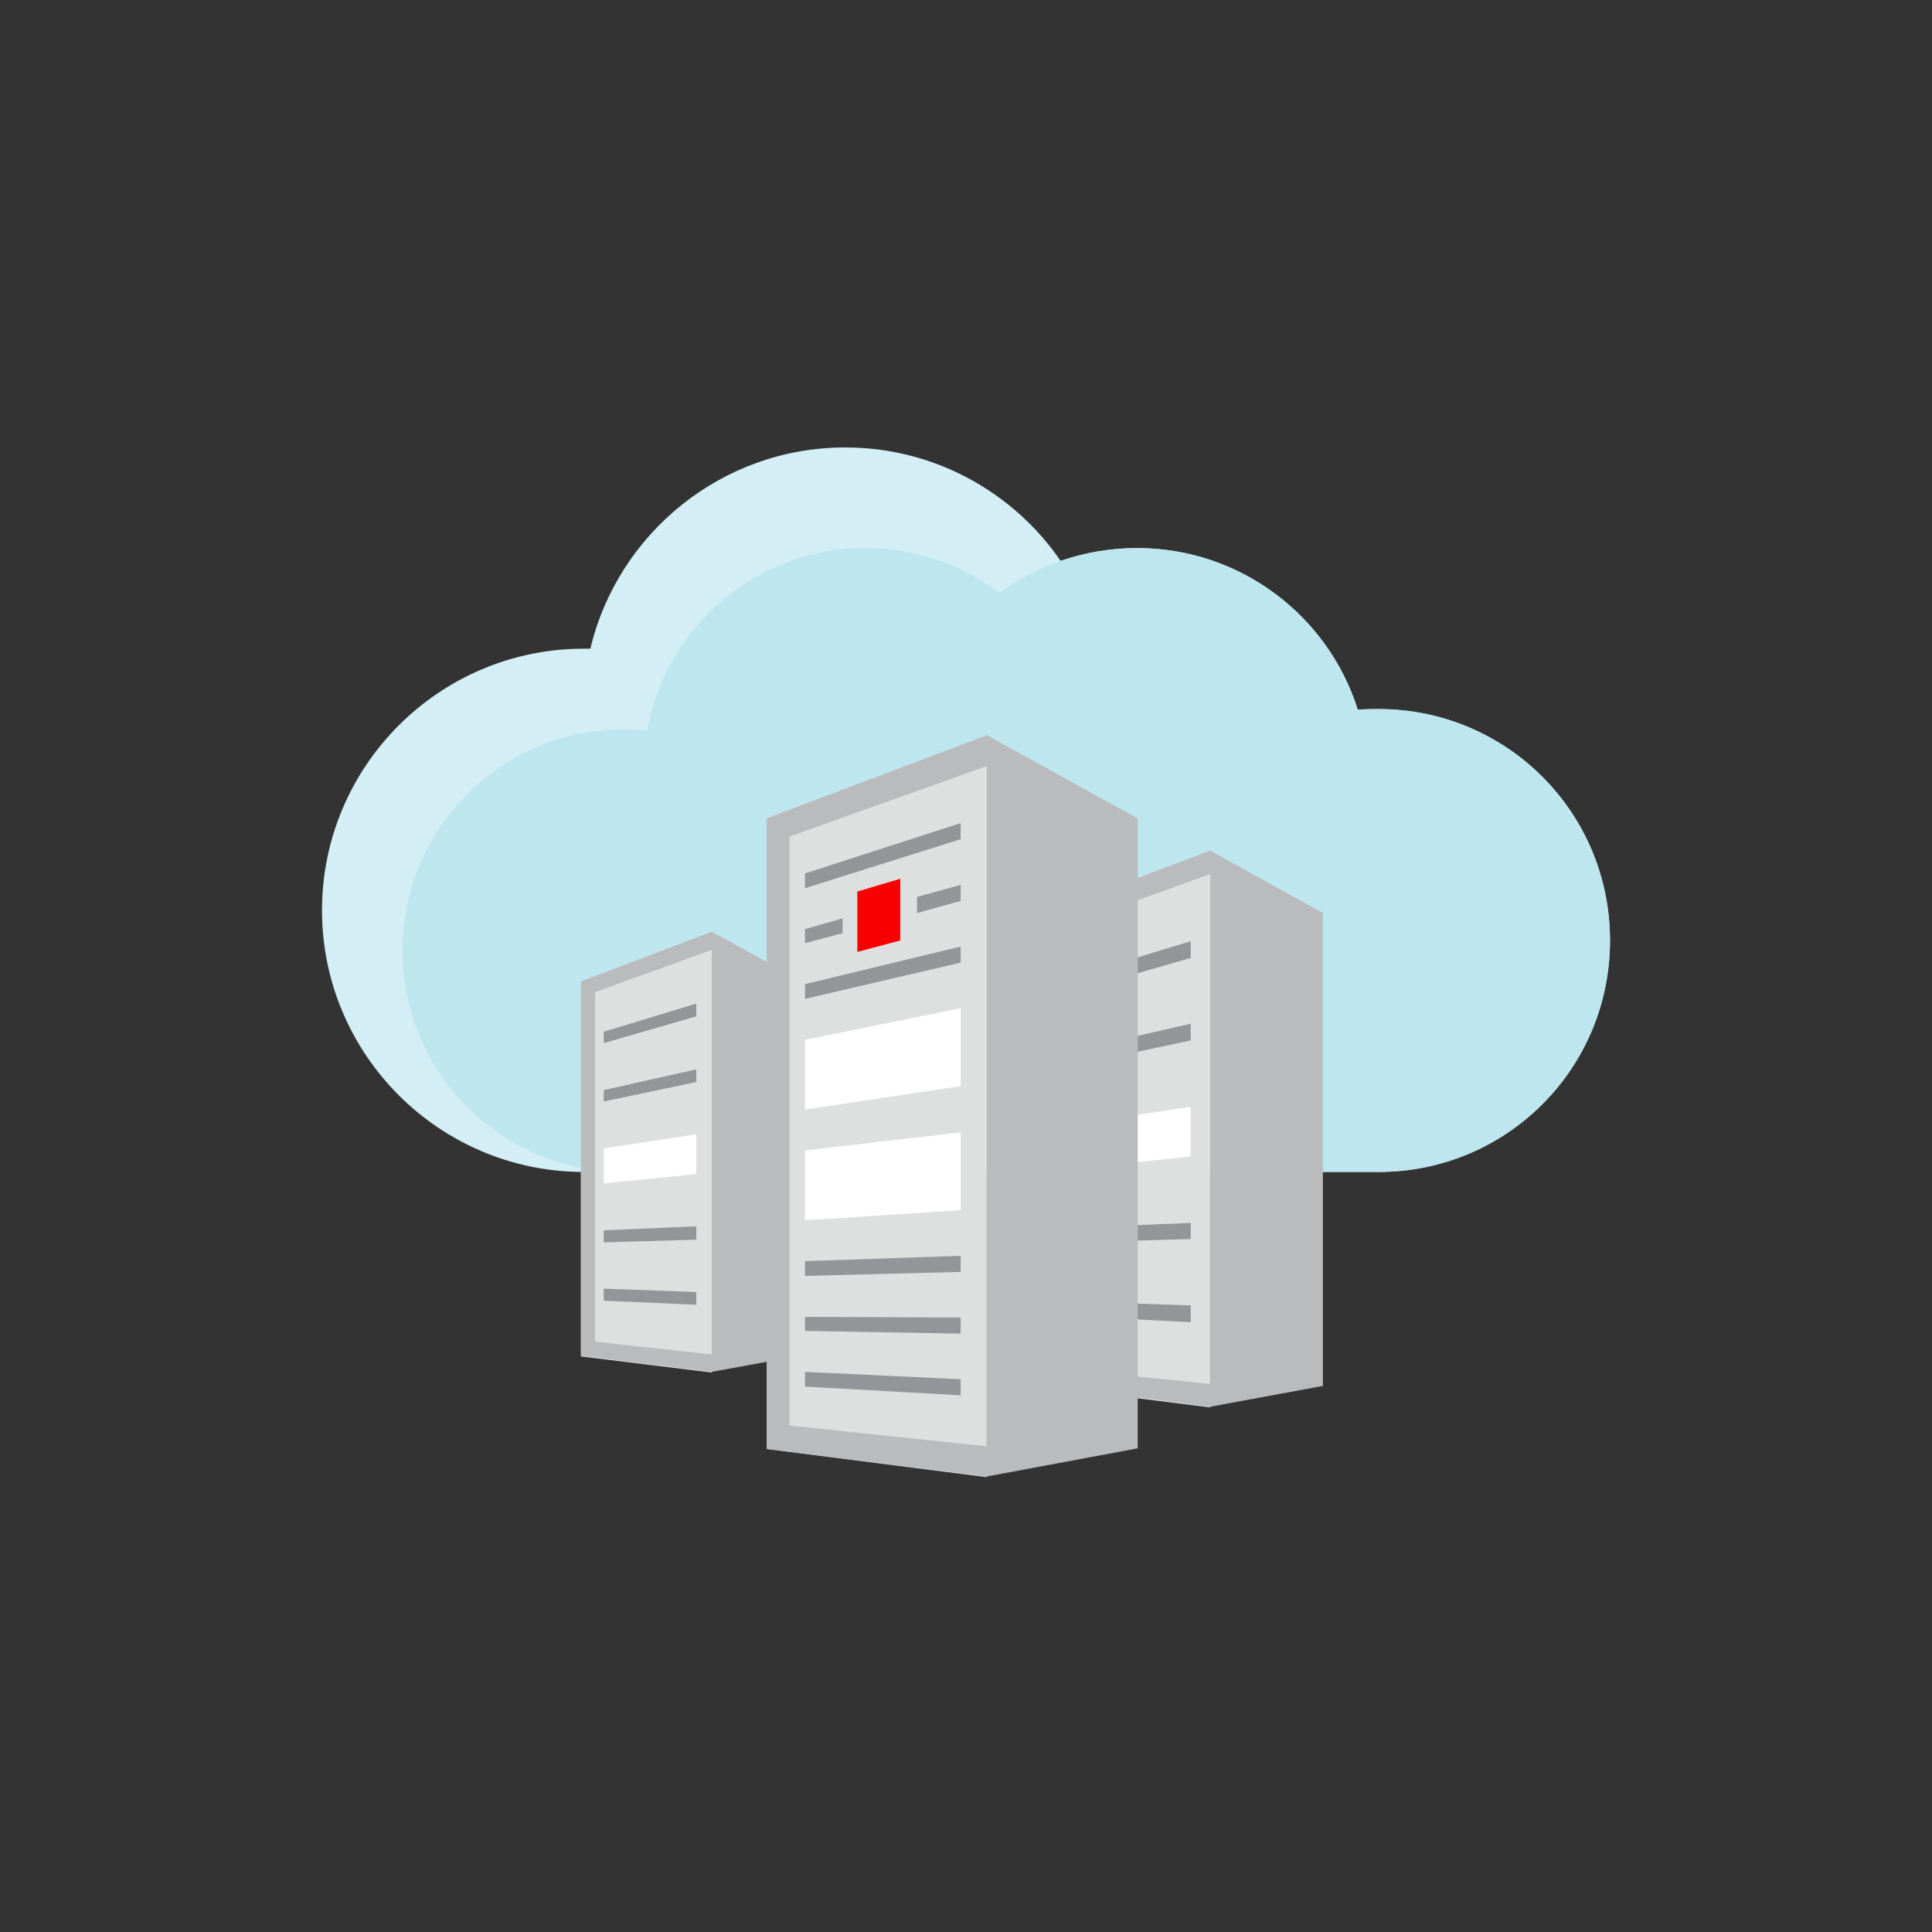 <?xml version="1.0" encoding="utf-8"?>
<!-- Generator: Adobe Illustrator 21.1.0, SVG Export Plug-In . SVG Version: 6.00 Build 0)  -->
<svg version="1.1" id="ICONS" xmlns="http://www.w3.org/2000/svg" xmlns:xlink="http://www.w3.org/1999/xlink" x="0px" y="0px"
	 viewBox="0 0 288 288" style="enable-background:new 0 0 288 288;" xml:space="preserve">
<rect x="0" y="0" width="288" height="288" fill="#333333" stroke="none"/>
<style type="text/css">
	.st0{fill:none;}
	.st1{fill:#D3EEF4;}
	.st2{fill:#BDE6EE;}
	.st3{fill:#DEE0E0;}
	.st4{fill:#939699;}
	.st5{fill:#FFFFFF;}
	.st6{fill:#F80000;}
	.st7{fill:#B9BBBD;}
</style>
<g>
	<rect class="st0" width="288" height="288"/>
	<g>
		<path class="st1" d="M205.5,105.7c-1,0-2.1,0-3.1,0.1c-4.4-14-17.5-24.1-32.9-24.1c-4,0-7.8,0.7-11.4,1.9
			c-7-10.2-18.8-16.9-32.1-16.9c-18.4,0-33.9,12.8-38,30c-0.3,0-0.7,0-1,0c-21.5,0-39,17.5-39,39c0,21.5,17.5,39,39,39h118.5
			c19.1,0,34.5-15.4,34.5-34.5S224.6,105.7,205.5,105.7z"/>
		<path class="st2" d="M205.5,105.7c-1,0-2.1,0-3.1,0.1c-4.4-14-17.5-24.1-32.9-24.1c-7.7,0-14.8,2.5-20.5,6.7
			c-5.5-4.2-12.5-6.7-20-6.7c-16.2,0-29.7,11.7-32.5,27.2c-1.2-0.1-2.3-0.2-3.5-0.2c-18.2,0-33,14.8-33,33s14.8,33,33,33h112.5
			c19.1,0,34.5-15.4,34.5-34.5S224.6,105.7,205.5,105.7z"/>
	</g>
	<g>
		<g>
			<g>
				<g>
					<polygon class="st3" points="106.1,138.9 86.6,146.3 86.6,202.2 106.1,204.6 					"/>
					<g>
						<polygon class="st4" points="90,153.8 90,155.5 103.8,151.5 103.8,149.6 						"/>
						<polygon class="st4" points="90,193.9 103.8,194.5 103.8,192.6 90,192.1 						"/>
						<polygon class="st4" points="90,164.2 103.8,161.3 103.8,159.4 90,162.5 						"/>
						<polygon class="st4" points="90,185.2 103.8,184.8 103.8,182.8 90,183.4 						"/>
					</g>
				</g>
				<polygon class="st5" points="90,176.4 103.8,175 103.8,169.1 90,171.2 				"/>
			</g>
			<g>
				<g>
					<polygon class="st3" points="180.4,126.8 155.8,136.2 155.8,206.7 180.4,209.8 					"/>
					<g>
						<polygon class="st4" points="160.1,145.6 160.1,147.8 177.5,142.8 177.5,140.3 						"/>
						<polygon class="st4" points="160.1,196.2 177.5,197.1 177.5,194.6 160.1,194 						"/>
						<polygon class="st4" points="160.1,158.8 177.5,155.1 177.5,152.6 160.1,156.6 						"/>
						<polygon class="st4" points="160.1,185.2 177.5,184.7 177.5,182.3 160.1,183 						"/>
					</g>
				</g>
				<polygon class="st5" points="160.1,174.2 177.5,172.4 177.5,165 160.1,167.6 				"/>
			</g>
			<g>
				<polygon class="st3" points="147.1,109.6 114.3,122 114.3,216 147.1,220.2 				"/>
				<polygon class="st5" points="143.2,180.4 120,181.9 120,171.5 143.2,168.8 				"/>
				<polygon class="st4" points="143.2,125.1 120,132.4 120,130.2 143.2,122.7 				"/>
				<polygon class="st4" points="143.2,143.5 120,148.9 120,146.7 143.2,141.1 				"/>
				<polygon class="st4" points="143.2,189.6 120,190.2 120,188 143.2,187.2 				"/>
				<polygon class="st4" points="143.2,198.8 120,198.4 120,196.3 143.2,196.4 				"/>
				<polygon class="st4" points="143.2,208 120,206.7 120,204.5 143.2,205.6 				"/>
				<polygon class="st4" points="125.6,136.9 120,138.5 120,140.6 125.6,139.1 				"/>
				<polygon class="st4" points="136.7,133.7 136.7,136.1 143.2,134.3 143.2,131.9 				"/>
				<polygon class="st6" points="134.2,140.2 127.8,141.9 127.8,132.9 134.2,131 				"/>
				<polygon class="st5" points="143.2,161.9 120,165.4 120,155 143.2,150.3 				"/>
				<path class="st7" d="M180.4,126.8l-10.8,4.1V122l-22.5-12.4L114.3,122v21.4l-8.2-4.5l-19.5,7.4v55.8l19.5,2.4l8.2-1.5V216
					l32.8,4.1l22.5-4.2v-7.6l10.8,1.4l16.8-3.1v-70.5L180.4,126.8z M106.1,201.9L88.7,200v-52.1l17.4-6.3V201.9z M147.1,215.6
					l-29.4-3.1v-87.8l29.4-10.5V215.6z M180.4,206.3l-10.8-1.1v-71l10.8-3.9V206.3z"/>
			</g>
		</g>
	</g>
</g>
</svg>
